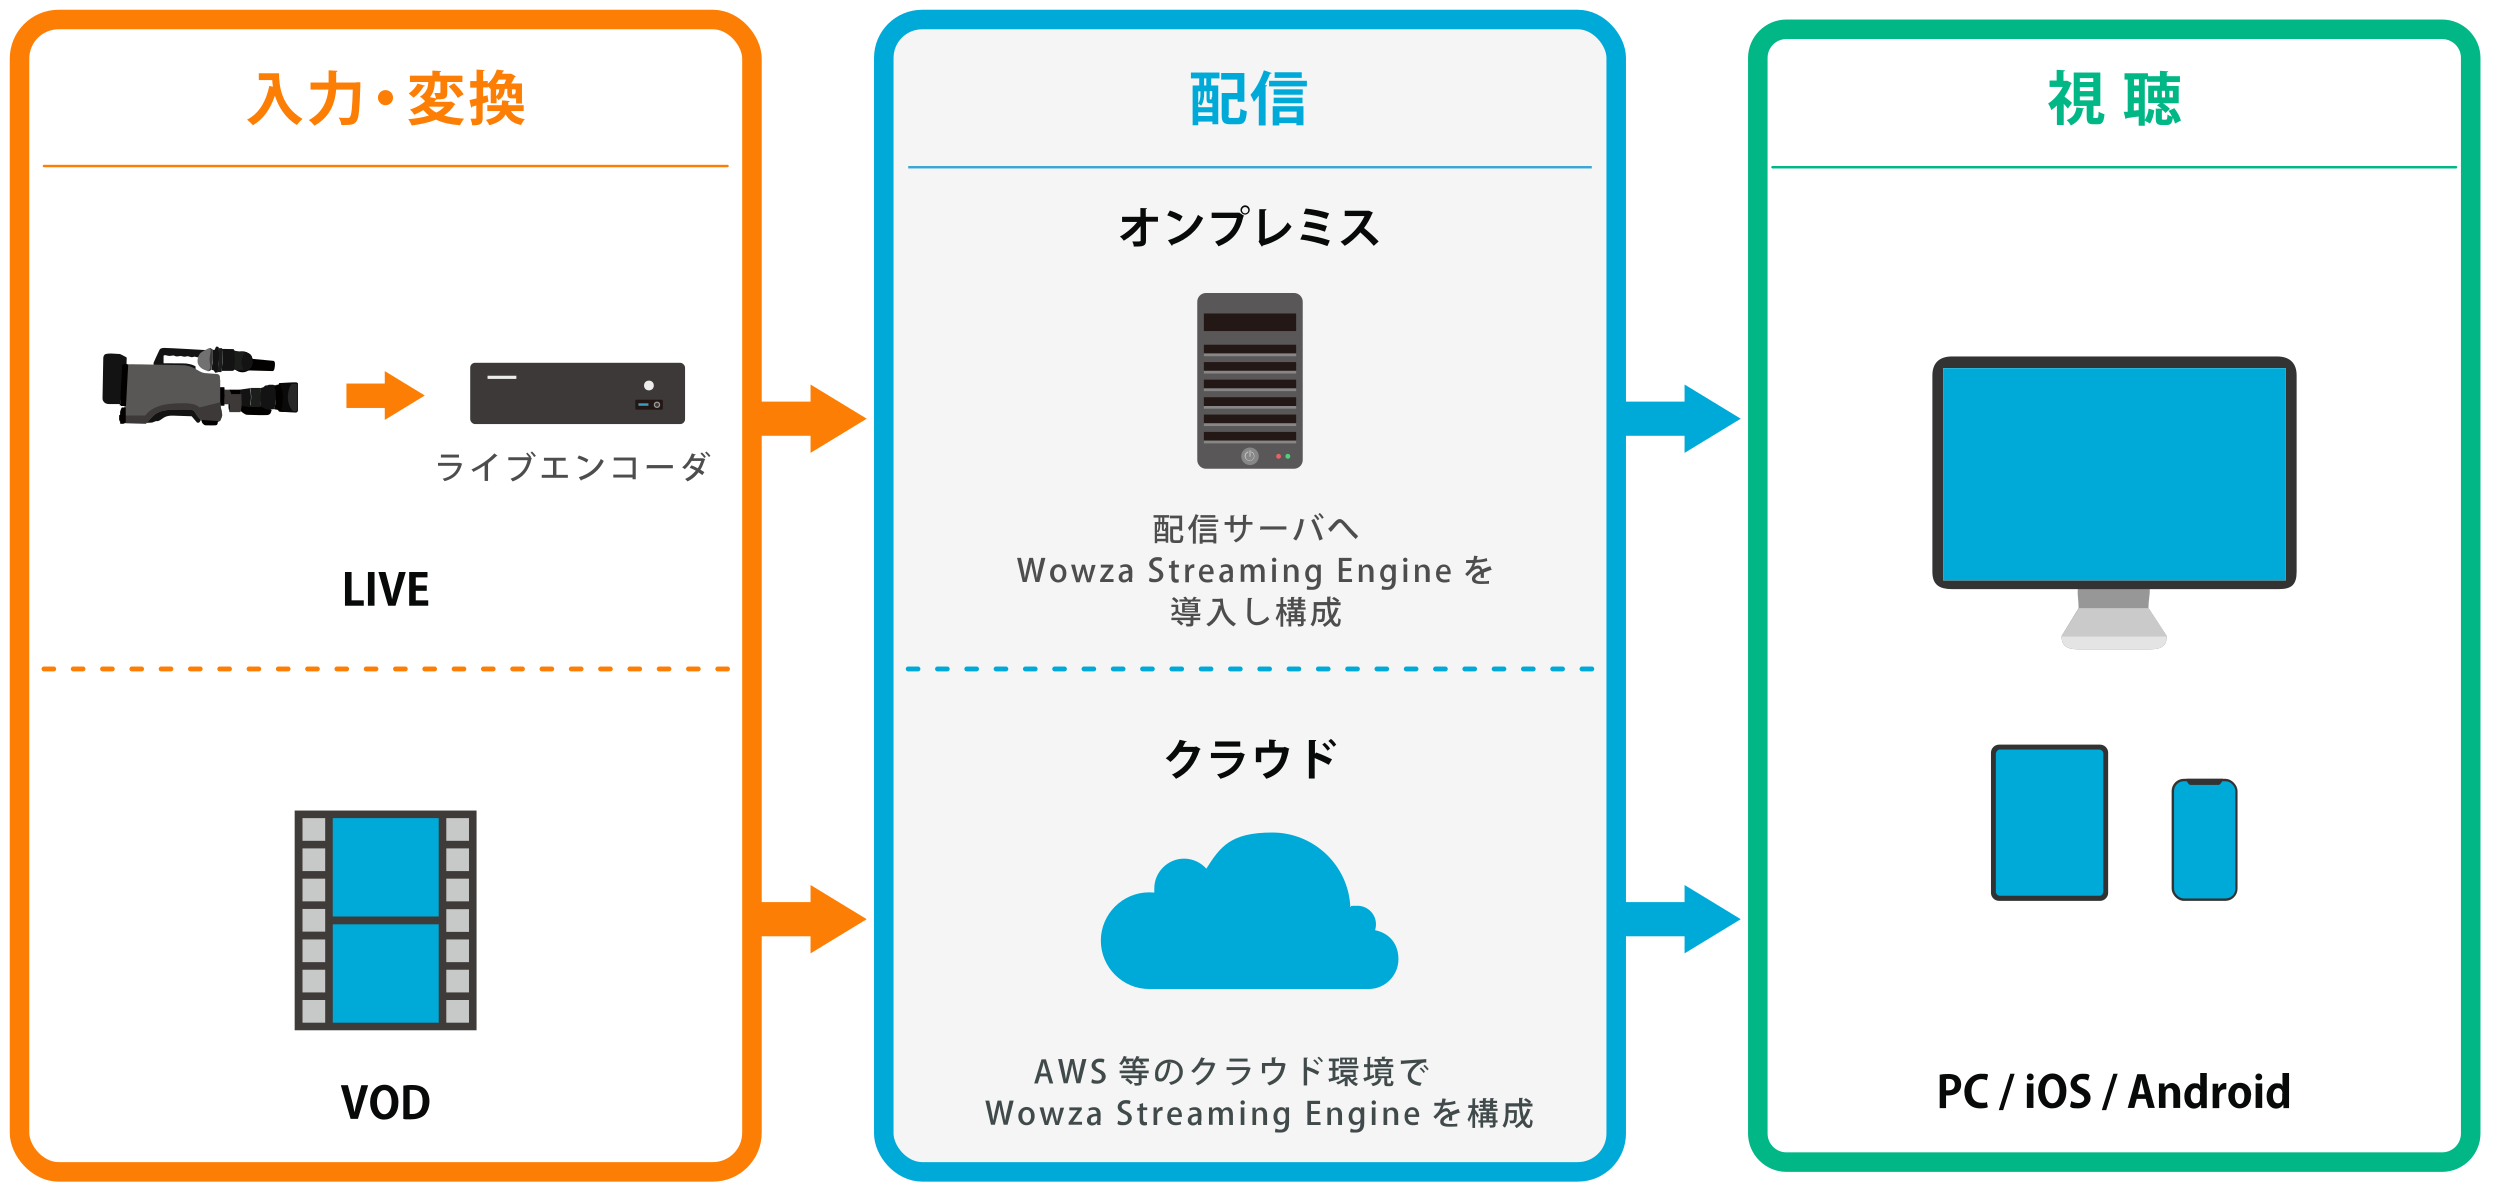 <?xml version="1.0" encoding="UTF-8"?>
<svg id="_レイヤー_1" data-name="レイヤー_1" xmlns="http://www.w3.org/2000/svg" version="1.1" viewBox="0 0 1024 490">
  <!-- Generator: Adobe Illustrator 29.3.1, SVG Export Plug-In . SVG Version: 2.1.0 Build 151)  -->
  <defs>
    <style>
      .st0 {
        fill: #3c3938;
      }

      .st1 {
        fill: #00b785;
      }

      .st2 {
        fill: #231714;
      }

      .st3 {
        fill: #cacaca;
      }

      .st4 {
        fill: #404a4a;
      }

      .st5 {
        fill: #231815;
      }

      .st6 {
        fill: #595757;
      }

      .st7 {
        fill: #3e3b39;
      }

      .st8 {
        fill: #595756;
      }

      .st9 {
        fill: #1c1e1c;
      }

      .st10 {
        fill: #4d4d4d;
      }

      .st11 {
        fill: #313333;
      }

      .st12, .st13, .st14, .st15, .st16 {
        fill: none;
      }

      .st12, .st13, .st14, .st16 {
        stroke-linecap: round;
      }

      .st12, .st17 {
        stroke: #00aad8;
      }

      .st12, .st14 {
        stroke-dasharray: 4 8;
        stroke-linejoin: round;
        stroke-width: 2px;
      }

      .st18, .st19 {
        fill: #fff;
      }

      .st20 {
        fill: #131313;
      }

      .st21 {
        fill: #50d27d;
      }

      .st22 {
        fill: #030000;
      }

      .st13, .st19, .st14 {
        stroke: #fc7e04;
      }

      .st19 {
        stroke-miterlimit: 10;
      }

      .st19, .st17 {
        stroke-width: 8px;
      }

      .st23 {
        fill: #3c9dc6;
      }

      .st24 {
        fill: #282828;
      }

      .st17 {
        fill: #f5f5f5;
      }

      .st25 {
        fill: #878787;
      }

      .st26 {
        fill: #080a0a;
      }

      .st27 {
        fill: #333;
      }

      .st28 {
        fill: #727171;
      }

      .st29 {
        fill: #c7c8c8;
      }

      .st15 {
        stroke: #3ba7d4;
      }

      .st30 {
        fill: #fc7e04;
      }

      .st31 {
        fill: #e76165;
      }

      .st32 {
        fill: #979797;
      }

      .st33 {
        fill: #00aad8;
      }

      .st34 {
        fill: #0a0a0a;
      }

      .st35 {
        fill: #e4e4e4;
      }

      .st36 {
        fill: #9d9d9d;
      }

      .st37 {
        fill: #eeeded;
      }

      .st16 {
        stroke: #00b785;
      }
    </style>
  </defs>
  <rect class="st18" width="1024" height="490"/>
  <g>
    <rect class="st30" x="306" y="355.5" width="14" height="42" transform="translate(689.5 63.5) rotate(90)"/>
    <polygon class="st30" points="355 376.5 332 362.5 332 390.5 355 376.5"/>
  </g>
  <g>
    <rect class="st30" x="306" y="150.5" width="14" height="42" transform="translate(484.5 -141.5) rotate(90)"/>
    <polygon class="st30" points="355 171.5 332 157.5 332 185.5 355 171.5"/>
  </g>
  <g>
    <rect class="st33" x="664" y="150.5" width="14" height="42" transform="translate(842.5 -499.5) rotate(90)"/>
    <polygon class="st33" points="713 171.5 690 157.5 690 185.5 713 171.5"/>
  </g>
  <g>
    <rect class="st33" x="664" y="355.5" width="14" height="42" transform="translate(1047.5 -294.5) rotate(90)"/>
    <polygon class="st33" points="713 376.5 690 362.5 690 390.5 713 376.5"/>
  </g>
  <rect class="st19" x="8" y="8" width="300" height="472" rx="16" ry="16"/>
  <g>
    <rect class="st18" x="720" y="12" width="292" height="464" rx="11.7" ry="11.7"/>
    <path class="st1" d="M1000.3,16c4.2,0,7.7,3.4,7.7,7.7v440.6c0,4.2-3.4,7.7-7.7,7.7h-268.6c-4.2,0-7.7-3.4-7.7-7.7V23.7c0-4.2,3.4-7.7,7.7-7.7h268.6M1000.3,8h-268.6c-8.6,0-15.7,7.1-15.7,15.7v440.6c0,8.6,7.1,15.7,15.7,15.7h268.6c8.6,0,15.7-7.1,15.7-15.7V23.7c0-8.6-7.1-15.7-15.7-15.7h0Z"/>
  </g>
  <rect class="st17" x="362" y="8" width="300" height="472" rx="15.7" ry="15.7"/>
  <g>
    <path class="st26" d="M474.4,90.8h-5v7.6c.1,2.6-1.5,2.6-5,2.6,0-.6-.3-1.5-.6-2.1.5,0,1,0,1.5,0,1.7,0,2,0,1.9-.5v-5.8c-1.8,2.3-4.3,4.5-6.9,6-.4-.6-1-1.3-1.6-1.7,2.6-1.4,5.3-3.7,7.1-6h-6.2v-2.1h7.5v-3.6s2.7.1,2.7.1c0,.2-.1.3-.5.4v3.1h5v2.1Z"/>
    <path class="st26" d="M479.1,86.2c1.8.6,4,1.5,5.3,2.4l-1.2,2.1c-1.3-.9-3.4-1.9-5.1-2.5l1.1-2ZM478.4,98.4c6.1-1.9,10.2-5.4,12.3-10.4.7.5,1.4,1,2.1,1.3-2.2,4.9-6.5,8.8-12.5,10.9,0,.2-.1.4-.3.5l-1.6-2.3Z"/>
    <path class="st26" d="M496.2,87.1h11.4c0,0,2,1.3,2,1.3,0,0-.2.2-.3.3-1.6,6.7-4.7,10-10.2,12.2-.3-.6-1-1.4-1.4-1.9,4.9-1.8,7.9-5,8.9-9.7h-10.3v-2.2ZM510,84.1c1.1,0,1.9.9,1.9,1.9s-.9,1.9-1.9,1.9-1.9-.9-1.9-1.9.9-1.9,1.9-1.9ZM511.3,86.1c0-.7-.6-1.3-1.3-1.3s-1.3.6-1.3,1.3.6,1.3,1.3,1.3,1.3-.6,1.3-1.3Z"/>
    <path class="st26" d="M518.2,97.8c3.9-1.1,7.3-3.4,9.2-6.7.4.5,1.2,1.3,1.6,1.7-2.3,3.8-6.6,6.4-11.8,7.8,0,.2-.2.4-.4.4l-1.3-2.1.3-.5v-12.7h2.9c0,.4-.2.5-.6.6v11.6Z"/>
    <path class="st26" d="M533.5,96c3.7.5,8.1,1.4,11.2,2.5l-1,2.3c-2.6-1-7.3-2.3-11.1-2.7l.9-2.1ZM534.8,85.4c3,.3,7.2,1.1,9.6,2l-1,2.3c-2.6-1-6.3-1.8-9.4-2.1l.8-2.1ZM534.9,90.7c2.7.3,6.4,1.1,8.6,1.9l-.8,2.3c-2-.8-5.7-1.7-8.6-2l.8-2.1Z"/>
    <path class="st26" d="M562.4,87.1c0,.1-.2.3-.3.3-1,2.3-1.9,4-3.4,6,1.8,1.4,4.4,3.8,6,5.5l-2,1.8c-1.4-1.7-4-4.2-5.5-5.5-1.7,1.9-4,4.1-6.4,5.5-.4-.5-1.2-1.3-1.7-1.7,4.5-2.4,8.1-6.8,9.8-10.5h-8.1v-2.2h9.8c0-.1,1.8.8,1.8.8Z"/>
  </g>
  <g>
    <path class="st26" d="M491.8,306.8c0,.1-.3.3-.4.3-2,5.9-4.8,9.4-9.7,11.9-.4-.5-1-1.3-1.7-1.7,4.5-2.1,7.1-5.3,8.5-9.3h-5.3c-.9,1.4-2.4,3-3.8,4.1-.4-.4-1.2-1.1-1.9-1.5,2.3-1.8,4.6-4.6,5.7-7.6l2.9.7c0,.2-.3.3-.6.3-.3.6-.6,1.3-1,1.9h5.1l.3-.2,1.9,1.1Z"/>
    <path class="st26" d="M510,309c0,.1-.2.2-.3.3-1.6,5.5-4.4,8.1-9.8,9.7-.3-.5-.9-1.3-1.4-1.8,4.5-1.1,7.5-3.5,8.4-6.7h-10.9v-2.1h11.9l.3-.2,1.9.9ZM508,305.8h-10.3v-2.1h10.3v2.1Z"/>
    <path class="st26" d="M519.8,302.9l2.9.2c0,.2-.2.4-.6.5v2.5h3.7l.4-.2,2,.8c0,0-.2.2-.3.3-1.1,6.5-3.5,10-9.2,12-.3-.5-1-1.4-1.5-1.9,5-1.7,7.3-4.6,7.9-8.8h-8.5v3.9h-2.2v-6h5.4v-3.2Z"/>
    <path class="st26" d="M544.1,313.2c-1.5-.9-3.9-2-5.6-2.7v8.4h-2.4v-15.8h3c0,.4-.2.5-.5.6v5.1l.5-.6c2,.7,4.7,1.9,6.5,2.8l-1.3,2.2ZM542.6,304.2c.7.6,1.7,1.6,2.2,2.4l-1,.9c-.5-.7-1.5-1.9-2.2-2.5l1-.8ZM545.1,302.6c.8.6,1.7,1.6,2.2,2.4l-1,.9c-.5-.7-1.5-1.8-2.2-2.4l1-.8Z"/>
  </g>
  <g>
    <path class="st33" d="M487.8,32.1v-2.4h11.7v2.4h-3.4v2.9h2.9v15.9h-2.4v-1.1h-5.8v1.5h-2.3v-16.3h2.7v-2.9h-3.4ZM496.6,42.3c0,0-.2,0-.3,0h-.7c-1.1,0-1.4-.4-1.4-1.9v-3h-1v1.2c0,1.4-.2,3.3-1.2,4.7-.2-.2-.8-.6-1.2-.8v1.4h5.8v-1.6ZM491.7,37.4h-.9v4.9c.8-1.2.9-2.6.9-3.7v-1.2ZM490.8,47.5h5.8v-1.5h-5.8v1.5ZM494.1,35v-2.9h-.9v2.9h.9ZM496,40.7c.2,0,.3,0,.3-1,0,0,.1,0,.2.1v-2.5h-1v3c0,.4,0,.4.2.4h.3ZM503.1,47.2c0,1,.2,1.1,1.1,1.1h2.7c.9,0,1-.6,1.2-3.8.6.5,1.8.9,2.6,1.1-.3,4.2-1.1,5.3-3.5,5.3h-3.3c-2.6,0-3.5-.8-3.5-3.7v-9.1h6.4v-5.5h-6.6v-2.7h9.5v11.8h-2.8v-1h-3.6v6.4Z"/>
    <path class="st33" d="M515.7,39c-.7,1-1.4,1.9-2.1,2.7-.3-.7-1-2.2-1.4-2.9,2.1-2.2,4.2-6.2,5.5-10l3.2,1.1c0,.2-.3.3-.7.3-.6,1.5-1.3,3.1-2.1,4.6l.9.2c0,.2-.2.4-.6.4v16h-2.8v-12.3ZM519.8,33.1h15.5v2.3h-15.5v-2.3ZM521.3,51.3v-7.8h12.6v7.8h-2.9v-.9h-7v1h-2.8ZM533.6,36.6v2.2h-11.9v-2.2h11.9ZM521.7,42.3v-2.3h11.8v2.3h-11.8ZM533.2,29.6v2.3h-11.1v-2.3h11.1ZM531.1,45.7h-7v2.4h7v-2.4Z"/>
  </g>
  <g>
    <path class="st1" d="M848.7,34c0,.1-.2.3-.4.3-.7,1.8-1.6,3.6-2.7,5.3,1,.7,2.7,2.1,3.1,2.5l-1.7,2.4c-.4-.6-1.1-1.3-1.7-2v8.7h-2.8v-8c-.7.7-1.5,1.4-2.3,1.9-.2-.8-.9-2.2-1.3-2.7,2.4-1.5,4.6-4.1,6-6.8h-5.4v-2.6h2.9v-4.4l3.4.2c0,.2-.2.4-.6.5v3.8h1.5c0-.1,1.8.9,1.8.9ZM853.8,44.3c0,.2-.3.3-.6.4-.5,2.5-1.4,5-5,6.7-.3-.7-1.1-1.7-1.7-2.2,3-1.1,3.7-3.1,4-5.2l3.2.4ZM857.4,47.6c0,.7,0,.7.5.7h1.1c.4,0,.5-.3.6-2.6.5.4,1.7.9,2.4,1.1-.3,3.3-1,4.1-2.7,4.1h-1.8c-2.3,0-2.8-.8-2.8-3.3v-4.2h-5.3v-13.7h10.9v13.7h-2.4c0,0-.2,0-.4,0v4.1ZM851.9,32v1.6h5.5v-1.6h-5.5ZM851.9,35.7v1.6h5.5v-1.6h-5.5ZM851.9,39.5v1.6h5.5v-1.6h-5.5Z"/>
    <path class="st1" d="M890.5,44.2c1.3,1.6,2.4,3.6,2.8,5.2l-2.4,1.2c-.2-.7-.5-1.5-.9-2.4-.3,2.4-1,3-2.5,3h-1.9c-2.2,0-2.6-.7-2.6-3v-3.7h2.5c-.6-.4-1.3-.9-2-1.3l1.2-1h-4.8v-7.1h4.8v-1.6h-5.3v-1h-.9v16.6c.8-1.2,1.4-2.9,1.6-4.6l2.3.7c-.3,1.9-.8,4-1.8,5.4l-2.1-1.2v2.1h-2.5v-3.8l-5,.7c0,.2-.2.3-.4.4l-.7-3h1.6v-13.2h-1.3v-2.6h9.6v1.2h4.9v-2.2l3.4.2c0,.2-.2.4-.6.5v1.5h5.4v2.4h-5.4v1.6h4.9v7.1h-6.4c1.1.7,2.2,1.6,2.8,2.3l-1.8,1.7c-.3-.4-.6-.7-1.1-1.1,0,0-.2,0-.4,0v3.1c0,.6,0,.7.5.7h1.2c.4,0,.5-.2.6-2.1.4.3,1.2.7,1.9.9-.4-.8-.9-1.7-1.5-2.4l2.2-1ZM876.1,35v-2.5h-2v2.5h2ZM876.1,39.9v-2.6h-2v2.6h2ZM874,45.3l2-.2v-2.8h-2v3ZM883.6,39.9v-2.7h-1.3v2.7h1.3ZM886.8,39.9v-2.7h-1.3v2.7h1.3ZM888.6,37.2v2.7h1.4v-2.7h-1.4Z"/>
  </g>
  <g>
    <path class="st26" d="M794.5,440.2c.9-.2,2.1-.3,3.6-.3s3.1.3,3.9,1.1c.8.7,1.3,1.8,1.3,3.1,0,3.8-3.2,4.6-5.2,4.6s-.7,0-1,0v5.2h-2.6v-13.7ZM797.2,446.6c.3,0,.5,0,.9,0,1.7,0,2.6-.9,2.6-2.4s-.9-2.3-2.4-2.3-.9,0-1.2.1v4.5Z"/>
    <path class="st26" d="M814.2,453.5c-.5.3-1.6.5-3.1.5-4.2,0-6.5-2.8-6.5-6.9s3.1-7.3,6.8-7.3,2.5.3,2.9.5l-.5,2.2c-.5-.2-1.3-.5-2.2-.5-2.3,0-4.1,1.6-4.1,4.9s1.6,4.8,4.1,4.8,1.7-.2,2.2-.4l.4,2.1Z"/>
    <path class="st26" d="M820.5,454.7h-1.8l4.7-14.9h1.8l-4.7,14.9Z"/>
    <path class="st26" d="M831.6,442.5c-.8,0-1.4-.6-1.4-1.4s.6-1.4,1.4-1.4,1.4.6,1.4,1.4-.6,1.4-1.4,1.4ZM832.9,453.8h-2.7v-10h2.7v10Z"/>
    <path class="st26" d="M846.4,446.7c0,4.8-2.4,7.3-5.9,7.3s-5.7-3.1-5.7-7.1,2.3-7.2,5.9-7.2,5.7,3.3,5.7,7ZM837.6,446.9c0,2.7,1.1,5,3,5s3-2.2,3-5-1-4.9-3-4.9-3,2.4-3,5Z"/>
    <path class="st26" d="M855.2,442.6c-.5-.3-1.3-.6-2.5-.6s-2,.8-2,1.5.7,1.4,2.4,2.2c2.2,1,3.2,2.3,3.2,4.1s-1.8,4.2-5,4.2-2.8-.4-3.4-.8l.5-2.2c.7.4,1.9.8,3,.8s2.3-.7,2.3-1.7-.7-1.6-2.2-2.3c-2.1-.9-3.4-2.2-3.4-4s1.8-4,4.8-4,2.3.3,3,.6l-.6,2.2Z"/>
    <path class="st26" d="M862.7,454.7h-1.8l4.7-14.9h1.8l-4.7,14.9Z"/>
    <path class="st26" d="M882.7,453.8h-2.8l-1-3.7h-3.7l-1,3.7h-2.7l3.9-13.8h3.3l3.9,13.8ZM878.5,448.2l-.8-3.2c-.2-.9-.5-2-.6-2.8h0c-.2.9-.4,2-.6,2.8l-.8,3.2h3Z"/>
    <path class="st26" d="M892.9,453.8h-2.7v-5.9c0-1.2-.4-2.2-1.5-2.2s-1.7.6-1.7,2.1v6h-2.7v-7c0-1.2,0-2.1,0-3h2.3v1.4h.2c.5-.7,1.4-1.6,2.9-1.6s3.3,1.3,3.3,4.1v6.1Z"/>
    <path class="st26" d="M903.9,451c0,1,0,2.1,0,2.9h-2.3v-1.4h-.2c-.5,1-1.6,1.6-2.8,1.6-2.3,0-3.9-2.1-3.9-5.1s1.9-5.3,4.1-5.3,2,.5,2.4,1.2h0v-5.4h2.7v11.6ZM901.2,447.9c0-1.5-.9-2.2-1.8-2.2-1.4,0-2.1,1.4-2.1,3.2s.8,3,2,3,1.8-.6,1.8-2.2v-1.8Z"/>
    <path class="st26" d="M911.8,446.2c-.2,0-.4,0-.7,0-1.2,0-2.1.8-2.1,2.5v5.2h-2.7v-6.9c0-1.2,0-2.2,0-3.1h2.3v1.7h.2c.5-1.3,1.5-2,2.5-2s.4,0,.6,0v2.5Z"/>
    <path class="st26" d="M922,448.7c0,3.8-2.4,5.3-4.7,5.3s-4.6-1.9-4.6-5.2,2-5.3,4.8-5.3,4.6,2.1,4.6,5.1ZM917.4,445.6c-1.5,0-2,1.7-2,3.3s.7,3.3,2,3.3,1.9-1.5,1.9-3.3-.6-3.2-1.9-3.2Z"/>
    <path class="st26" d="M925.2,442.5c-.8,0-1.4-.6-1.4-1.4s.6-1.4,1.4-1.4,1.4.6,1.4,1.4-.6,1.4-1.4,1.4ZM926.6,453.8h-2.7v-10h2.7v10Z"/>
    <path class="st26" d="M937.6,451c0,1,0,2.1,0,2.9h-2.3v-1.4h-.2c-.5,1-1.6,1.6-2.8,1.6-2.3,0-3.9-2.1-3.9-5.1s1.9-5.3,4.1-5.3,2,.5,2.4,1.2h0v-5.4h2.7v11.6ZM934.9,447.9c0-1.5-.9-2.2-1.8-2.2-1.4,0-2.1,1.4-2.1,3.2s.8,3,2,3,1.8-.6,1.8-2.2v-1.8Z"/>
  </g>
  <g>
    <path class="st30" d="M105.9,30h8.4c0,4.6.6,13.4,9.6,18.7-.6.5-1.8,1.8-2.3,2.5-5-3-7.6-7.7-9-12-1.8,5.4-4.7,9.6-9,12.1-.5-.6-1.7-1.7-2.4-2.3,4.9-2.5,7.8-7.4,9.1-13.8l1.5.3c-.1-.9-.3-1.8-.3-2.7h-5.5v-2.9Z"/>
    <path class="st30" d="M145.9,33.7h1.7c0,.4,0,.8,0,1.1-.3,10-.6,13.7-1.6,14.9-.9,1.2-1.9,1.5-4.4,1.5s-1.2,0-1.8,0c0-.9-.5-2.2-1.1-3,1.5.1,2.9.1,3.6.1s.7,0,1-.4c.7-.7,1-3.9,1.2-11.2h-6.8c-.4,5-2.1,11-8.9,14.8-.5-.7-1.6-1.8-2.3-2.3,6-3.3,7.6-8.3,8-12.5h-7.3v-2.9h7.4v-5l3.7.2c0,.2-.2.4-.6.5v4.3h8.2Z"/>
    <path class="st30" d="M161,40c0,1.7-1.4,3.1-3.1,3.1s-3.1-1.4-3.1-3.1,1.4-3.1,3.1-3.1,3.1,1.4,3.1,3.1Z"/>
    <path class="st30" d="M184.5,41.4l2,1.2c0,.2-.2.3-.4.4-1.1,1.8-2.5,3.2-4.3,4.3,2.3.7,5.1,1.1,8.3,1.3-.6.7-1.3,1.9-1.7,2.7-3.9-.3-7.2-1-9.8-2.3-2.9,1.2-6.3,1.9-10,2.4-.2-.7-.9-2-1.4-2.6,3.1-.2,6-.7,8.5-1.5-.8-.6-1.6-1.4-2.3-2.2-1.1.7-2.3,1.3-3.7,1.9-.4-.7-1.2-1.7-1.8-2.1,2.7-.9,4.8-2.1,6.2-3.4-.4-.6-1.4-1.5-2.1-1.9,3-1.8,3.4-4.2,3.4-6h-7.5v-2.6h9.2v-2.1l3.6.2c0,.2-.2.4-.6.5v1.4h9.3v2.6h-6.2v4.4c0,2.2-.7,2.7-4.2,2.7-.1,0-.3.2-.5.2-.2.3-.4.5-.6.8h6.7ZM174.1,35.1c0,.2-.3.3-.6.3-.8,1.5-2.4,3.4-4.1,4.6-.5-.5-1.5-1.3-2-1.7,1.5-1,3-2.6,3.6-4.1l3.1.9ZM175.6,43.7c.8.9,1.8,1.7,3.1,2.4,1.3-.6,2.4-1.4,3.3-2.4h-6.4ZM180.3,33.4h-2.2c0,2-.3,4.3-2,6.4l2.5.5c-.1-.7-.5-1.6-.7-2.2.8,0,1.8,0,2.1,0s.4,0,.4-.3v-4.3ZM187.5,40.1c-.7-1.3-2.3-3.3-3.7-4.7l2.2-1.3c1.4,1.3,3.1,3.2,3.9,4.5l-2.4,1.5Z"/>
    <path class="st30" d="M199.7,39.2l.4,2.4-2.4.8v5.9c0,2.4-.8,3.1-4.3,3,0-.7-.4-1.9-.7-2.7.5,0,1,0,1.4,0,.9,0,1,0,1-.4v-5l-1.7.5c0,.2-.2.4-.4.4l-.7-3.1c.8-.2,1.8-.4,2.9-.7v-4.4h-2.6v-2.7h2.6v-4.7l3.3.2c0,.2-.2.4-.6.4v4.1h1.9v1.1c1.9-1.7,3.1-3.9,3.7-5.8l3,.4c0,.2-.2.4-.5.4-.1.3-.2.6-.4.9h3.7c0-.1,2,1.1,2,1.1,0,.1-.3.2-.5.3-.3.7-.8,1.7-1.4,2.6h4.4v8.2h-2.4v-2.1c-.1,0-.2,0-.4,0h-1.2c-1.7,0-2-.5-2-2.3v-1.6h-1c-.2,1.8-.6,3.6-2.7,4.6-.1-.3-.4-.6-.7-1v2.3h-2.4v-5.8h0c-.3-.3-.7-.7-1.2-1.1v.4h-1.9v3.7l2-.5ZM214.6,45.5h-5.3c1.1,1.8,2.9,2.9,5.7,3.3-.6.6-1.3,1.7-1.6,2.4-3.2-.7-5.1-2.1-6.3-4.4-1,2-2.9,3.5-6.7,4.5-.2-.6-.9-1.7-1.4-2.2,3.4-.7,5-1.9,5.9-3.6h-5.3v-2.4h5.9c0-.6.1-1.3.2-2l3.1.3c0,.2-.2.4-.6.4v1.3c-.1,0,6.3,0,6.3,0v2.4ZM206.5,34.4c.3-.5.6-1.2.8-1.8h-3c-.4.6-.7,1.2-1.2,1.8h3.4ZM203.2,36.6v2.7c.9-.6,1.2-1.6,1.3-2.7h-1.3ZM210.5,38.7c.3,0,.4,0,.4-.6,0,0,.2.1.3.2v-1.7h-1.5v1.6c0,.4,0,.5.3.5h.6Z"/>
  </g>
  <g>
    <path class="st4" d="M431.5,443.8h-1.6l-.9-2.9h-3l-.9,2.9h-1.5l3-9.9h1.8l3,9.9ZM428.8,439.7l-.8-2.6c-.2-.7-.4-1.4-.5-2h0c-.1.6-.3,1.3-.5,2l-.8,2.6h2.6Z"/>
    <path class="st4" d="M445,433.8l-2.5,9.9h-1.6l-1.1-4.8c-.3-1.2-.5-2.2-.6-3.2h0c-.2,1.1-.4,2-.7,3.2l-1.2,4.8h-1.6l-2.3-9.9h1.6l1,4.7c.2,1.2.5,2.4.6,3.5h0c.2-1.1.4-2.2.7-3.5l1.1-4.7h1.5l1,4.7c.2,1.2.5,2.3.6,3.5h0c.2-1.2.4-2.3.7-3.5l1.1-4.7h1.5Z"/>
    <path class="st4" d="M452.2,435.4c-.3-.2-.9-.4-1.8-.4-1.2,0-1.7.7-1.7,1.3s.6,1.3,1.8,1.8c1.6.7,2.4,1.6,2.4,2.9s-1.2,2.9-3.5,2.9-1.9-.3-2.4-.6l.3-1.3c.5.3,1.3.6,2.2.6,1.2,0,1.8-.6,1.8-1.5s-.5-1.4-1.7-1.9c-1.5-.6-2.5-1.5-2.5-2.8s1.3-2.8,3.2-2.8,1.7.2,2.1.5l-.4,1.2Z"/>
    <path class="st4" d="M470.6,433.8v1h-2.7c.3.4.5.7.6,1l-1.1.4c-.2-.4-.5-1-.9-1.5h-.8c-.2.4-.5.7-.8,1h.5c0,.1-.1.2-.3.2v.6h4.1v1h-4.1v1h5.4v1.1h-2.6c0,0-.1.1-.3.1v.8h2.2v1.1h-2.2v1.8c0,1.2-.6,1.3-2.8,1.3,0-.4-.3-.8-.4-1.1.8,0,1.5,0,1.7,0,.2,0,.3,0,.3-.2v-1.8h-4.6c.8.5,1.7,1.2,2.2,1.8l-.9.8c-.4-.6-1.4-1.4-2.2-1.9l.8-.7h-2.4v-1.1h7.1v-.9h-7.8v-1.1h5.3v-1h-4v-1h4v-.9c-.1,0-.2-.2-.3-.2.3-.2.5-.5.8-.7h-2.2c.2.4.4.7.4,1l-1.1.4c-.1-.4-.3-.9-.6-1.4h-.3c-.4.6-.8,1.2-1.2,1.6-.2-.2-.7-.5-1-.6.8-.7,1.5-2,1.9-3.2l1.4.4c0,.1-.2.2-.3.1,0,.2-.2.4-.3.6h3.2v1c.5-.6,1-1.4,1.2-2.1.6.2,1,.3,1.4.4,0,0-.1.1-.3.1,0,.2-.2.4-.3.6h4.2Z"/>
    <path class="st4" d="M479.8,435.5c0,.1-.2.2-.4.2-.5,4.3-1.8,7.3-4,7.3s-2.3-1.2-2.3-3.3c0-3.2,2.5-5.7,5.9-5.7s5.5,2.3,5.5,5-1.7,4.6-4.9,5.4c-.2-.3-.5-.8-.8-1.1,3-.6,4.3-2,4.3-4.3s-1.4-3.8-4.1-3.8-.4,0-.5,0l1.3.3ZM478.1,435.3c-2.3.4-3.7,2.3-3.7,4.4s.5,2,1.1,2c1.4,0,2.4-3.1,2.7-6.4Z"/>
    <path class="st4" d="M497.9,435.7c0,0-.2.2-.2.2-1.4,4.2-3.5,6.9-7.1,8.7-.2-.3-.6-.7-.9-1,3.3-1.6,5.3-4,6.3-7.2h-4.2c-.7,1.1-1.7,2.2-2.8,3.1-.2-.2-.7-.6-1.1-.8,1.7-1.3,3.3-3.4,4.1-5.6l1.7.4c0,.1-.2.2-.4.2-.2.5-.5,1-.8,1.5h4.3c0,0,1.1.5,1.1.5Z"/>
    <path class="st4" d="M512.4,437.4c0,0-.1.1-.2.2-1.1,4-3.2,5.9-7.1,7-.2-.3-.5-.8-.8-1,3.4-.8,5.6-2.6,6.3-5.3h-8.2v-1.2h8.9c0-.1,1.1.4,1.1.4ZM511,434.8h-7.4v-1.2h7.4v1.2Z"/>
    <path class="st4" d="M521,433.1h1.7c0,.2-.2.4-.4.4v1.9h3.3c0-.1,1.1.4,1.1.4,0,0,0,.1-.2.2-.7,4.6-2.5,7.2-6.6,8.6-.2-.3-.6-.8-.9-1.1,3.7-1.3,5.4-3.5,5.9-6.9h-6.7v3h-1.3v-4.2h4v-2.3Z"/>
    <path class="st4" d="M539.7,440.3c-1.2-.7-3-1.5-4.3-2v6.3h-1.4v-11.4h1.7c0,.2-.1.4-.4.4v3.7l.3-.4c1.5.5,3.5,1.4,4.8,2.1l-.7,1.2ZM538.5,433.9c.5.4,1.3,1.2,1.7,1.8l-.6.5c-.3-.5-1.1-1.4-1.7-1.8l.6-.5ZM540.2,432.8c.6.5,1.3,1.2,1.7,1.8l-.6.5c-.4-.5-1.1-1.4-1.7-1.8l.6-.5Z"/>
    <path class="st4" d="M548.5,440.9v1.1c-1.3.4-2.8.8-3.8,1,0,.1-.1.2-.2.2l-.4-1.3c.5,0,1.1-.2,1.7-.4v-3h-1.4v-1.1h1.4v-2.7h-1.5v-1.1h4.2v1.1h-1.5v2.7h1.3v1.1h-1.3v2.7l1.5-.4ZM552.9,441.1c.2.4.5.8.8,1.2.5-.3,1.1-.8,1.5-1.1l1,.8c0,0-.2,0-.3,0-.4.2-1.1.6-1.6.8.6.5,1.3.9,2,1.1-.3.2-.6.7-.8,1-1.5-.6-2.7-1.8-3.5-3.2h0v3.2h-1.2v-2.2c-.9.6-1.9,1.2-2.8,1.5-.2-.3-.5-.7-.7-.9,1.4-.4,3-1.3,4-2.2h-2.2v-2.9h6.2v2.9h-2.5ZM548.3,436.6h8.1v1h-8.1v-1ZM555.8,433.2v2.8h-6.9v-2.8h6.9ZM550.9,435.1v-1.1h-1v1.1h1ZM550.3,439.2v1h4v-1h-4ZM552.8,435.1v-1.1h-1.1v1.1h1.1ZM554.8,435.1v-1.1h-1.1v1.1h1.1Z"/>
    <path class="st4" d="M561.3,440.7l1.4-.5c0,.3.1.6.2,1.1-1.3.5-2.8,1.1-3.7,1.5,0,.1,0,.2-.2.2l-.6-1.4c.5-.1,1-.3,1.7-.5v-4h-1.4v-1.2h1.4v-3h1.4c0,.2,0,.3-.3.3v2.8h1.3v1.2h-1.3v3.6ZM566.1,441.8c0,.1-.1.2-.3.2-.4,1.3-1,2.3-3.5,2.9-.1-.3-.4-.8-.7-1.1,2.2-.4,2.8-1.1,3-2.2l1.4.2ZM570.7,436.1v1h-8.1v-1h2c0-.4-.3-.8-.5-1.2h.7c0-.1-1.8-.1-1.8-.1v-1h3v-1h1.5c0,.2,0,.3-.3.3v.7h3.2v1h-1.7l.6.2c0,0-.1.1-.3.1-.1.3-.3.7-.5,1h2.2ZM568.3,443.4c0,.3,0,.4.3.4h.8c.3,0,.3-.1.4-1.2.2.2.7.4,1,.4-.1,1.5-.4,1.9-1.3,1.9h-1.2c-1.1,0-1.3-.3-1.3-1.4v-1.9h-3.7v-3.9h6.5v3.9h-1.4c0,0-.1,0-.2,0v1.8ZM564.6,438.5v.8h4.2v-.8h-4.2ZM564.6,440v.8h4.2v-.8h-4.2ZM567.5,436c.2-.4.4-.9.5-1.3h-2.7c.2.4.4.9.5,1.2h-.3c0,0,2.2,0,2.2,0h-.2Z"/>
    <path class="st4" d="M573.5,434.4c.4,0,.9,0,1.3,0,1.3-.1,7.4-.5,9.4-.6v1.4c-1.1,0-1.7,0-2.7.7-1.7,1.1-3.5,3-3.5,4.6s1.3,2.6,4.3,3l-.6,1.3c-3.7-.5-5.1-2-5.1-4.2s1.6-3.8,3.8-5.3c-1.5.1-4.9.4-6.3.5,0,0-.2.2-.3.2v-1.5ZM582,437.2c.6.5,1.3,1.2,1.7,1.8l-.6.5c-.3-.5-1.1-1.4-1.6-1.8l.6-.5ZM583.5,436.1c.6.5,1.3,1.2,1.7,1.8l-.6.5c-.3-.5-1.1-1.3-1.6-1.8l.6-.5Z"/>
    <path class="st4" d="M415.2,450.8l-2.5,9.9h-1.6l-1.1-4.8c-.3-1.2-.5-2.2-.6-3.2h0c-.2,1.1-.4,2-.7,3.2l-1.2,4.8h-1.6l-2.3-9.9h1.6l1,4.7c.2,1.2.5,2.4.6,3.5h0c.2-1.1.4-2.2.7-3.5l1.1-4.7h1.5l1,4.7c.2,1.2.5,2.3.6,3.5h0c.2-1.2.4-2.3.7-3.5l1.1-4.7h1.5Z"/>
    <path class="st4" d="M423.8,457.1c0,2.7-1.7,3.8-3.4,3.8s-3.3-1.4-3.3-3.7,1.5-3.8,3.4-3.8,3.3,1.5,3.3,3.7ZM420.5,454.6c-1.3,0-1.8,1.4-1.8,2.6s.7,2.6,1.8,2.6,1.8-1.2,1.8-2.6-.5-2.6-1.8-2.6Z"/>
    <path class="st4" d="M435.9,453.6l-2.2,7.2h-1.4l-.9-3.2c-.2-.8-.4-1.4-.5-2.3h0c-.1.9-.3,1.6-.6,2.3l-1,3.2h-1.4l-2.1-7.2h1.6l.8,3.4c.2.8.3,1.5.5,2.3h0c.1-.7.4-1.5.6-2.3l1-3.4h1.2l.9,3.4c.2.8.4,1.6.6,2.4h0c.1-.7.3-1.5.5-2.3l.8-3.4h1.5Z"/>
    <path class="st4" d="M443.1,453.6v.9l-2.7,3.8c-.3.4-.6.8-.9,1.2h0s3.7,0,3.7,0v1.2h-5.5v-.9l2.8-3.9c.3-.4.6-.8.9-1.1h0s-3.4,0-3.4,0v-1.2h5.2Z"/>
    <path class="st4" d="M450.7,459.1c0,.6,0,1.2.1,1.7h-1.4v-.8h-.1c-.4.6-1.1,1-2,1-1.3,0-2.1-1-2.1-2.1,0-1.8,1.5-2.7,4-2.7,0-.5,0-1.6-1.4-1.6s-1.3.2-1.7.5l-.3-1c.5-.3,1.4-.6,2.3-.6,2.1,0,2.7,1.4,2.7,2.9v2.7ZM449.3,457.2c-1.2,0-2.5.2-2.5,1.5s.5,1.1,1.1,1.1c.8,0,1.5-.6,1.5-1.5v-1.2Z"/>
    <path class="st4" d="M462.9,452.4c-.3-.2-.9-.4-1.8-.4-1.2,0-1.7.7-1.7,1.3s.6,1.3,1.8,1.8c1.6.7,2.4,1.6,2.4,2.9s-1.2,2.9-3.5,2.9-1.9-.3-2.4-.6l.3-1.3c.5.3,1.3.6,2.2.6,1.2,0,1.8-.6,1.8-1.5s-.5-1.4-1.7-1.9c-1.5-.6-2.5-1.5-2.5-2.8s1.3-2.8,3.2-2.8,1.7.2,2.1.5l-.4,1.2Z"/>
    <path class="st4" d="M466.7,452.3l1.5-.5v1.8h1.7v1.1h-1.7v3.6c0,.9.3,1.3.9,1.3s.5,0,.7,0v1.2c-.2.1-.6.2-1.1.2s-1.1-.2-1.4-.5c-.4-.4-.5-1-.5-1.9v-3.7h-1v-1.1h1v-1.3Z"/>
    <path class="st4" d="M476.1,454.9c-.1,0-.3,0-.4,0-1,0-1.7.8-1.7,2.1v3.8h-1.5v-5c0-.8,0-1.5,0-2.2h1.3v1.3h.1c.3-.9,1.1-1.5,1.9-1.5s.2,0,.4,0v1.4Z"/>
    <path class="st4" d="M483.8,460.5c-.5.2-1.3.4-2.3.4-2.2,0-3.4-1.4-3.4-3.6s1.2-3.8,3.2-3.8,2.8,1.7,2.8,3.4,0,.5,0,.6h-4.5c0,1.6,1,2.2,2.2,2.2s1.3-.1,1.8-.3l.2,1.1ZM482.8,456.5c0-.9-.3-1.9-1.5-1.9s-1.6,1.1-1.7,1.9h3.1Z"/>
    <path class="st4" d="M492,459.1c0,.6,0,1.2.1,1.7h-1.4v-.8h-.1c-.4.6-1.1,1-2,1-1.3,0-2.1-1-2.1-2.1,0-1.8,1.5-2.7,4-2.7,0-.5,0-1.6-1.4-1.6s-1.3.2-1.7.5l-.3-1c.5-.3,1.4-.6,2.3-.6,2.1,0,2.7,1.4,2.7,2.9v2.7ZM490.5,457.2c-1.2,0-2.5.2-2.5,1.5s.5,1.1,1.1,1.1c.8,0,1.5-.6,1.5-1.5v-1.2Z"/>
    <path class="st4" d="M505,460.8h-1.5v-4.1c0-1.2-.4-2-1.3-2s-1.4.6-1.4,1.7v4.4h-1.5v-4.3c0-1-.4-1.8-1.2-1.8s-1.4.6-1.4,1.7v4.3h-1.5v-5.1c0-.8,0-1.4,0-2h1.3v1.1h.1c.4-.6,1-1.2,2.1-1.2s1.6.5,1.9,1.3h0c.5-.8,1.2-1.3,2.2-1.3s2.2.7,2.2,3v4.3Z"/>
    <path class="st4" d="M509,452.5c-.5,0-.9-.4-.9-.9s.4-.9.9-.9.9.4.9.9-.3.9-.9.9ZM509.7,460.8h-1.5v-7.2h1.5v7.2Z"/>
    <path class="st4" d="M518.9,460.8h-1.5v-4.2c0-1-.3-1.9-1.4-1.9s-1.5.6-1.5,1.8v4.3h-1.5v-5.1c0-.8,0-1.4,0-2h1.3v1.1h.1c.3-.6,1.1-1.2,2.2-1.2s2.4.7,2.4,2.9v4.4Z"/>
    <path class="st4" d="M528,453.6c0,.5,0,1.1,0,2.1v4.1c0,1.4-.1,4.1-3.5,4.1s-1.7-.2-2.3-.5l.3-1.2c.4.3,1.1.5,1.9.5,1.2,0,2-.6,2-2.3v-.7h0c-.4.6-1.1,1.1-2,1.1-1.7,0-2.8-1.5-2.8-3.5s1.5-3.8,3-3.8,1.7.5,2,1.1h0v-1h1.4ZM526.5,456.4c0-.9-.6-1.7-1.5-1.7s-1.8,1-1.8,2.5.6,2.4,1.8,2.4,1.6-.6,1.6-1.8v-1.4Z"/>
    <path class="st4" d="M540.9,460.8h-5.4v-9.9h5.2v1.3h-3.7v2.9h3.5v1.2h-3.5v3.3h3.9v1.3Z"/>
    <path class="st4" d="M549.6,460.8h-1.5v-4.2c0-1-.3-1.9-1.4-1.9s-1.5.6-1.5,1.8v4.3h-1.5v-5.1c0-.8,0-1.4,0-2h1.3v1.1h.1c.3-.6,1.1-1.2,2.2-1.2s2.4.7,2.4,2.9v4.4Z"/>
    <path class="st4" d="M558.8,453.6c0,.5,0,1.1,0,2.1v4.1c0,1.4-.1,4.1-3.5,4.1s-1.7-.2-2.3-.5l.3-1.2c.4.3,1.1.5,1.9.5,1.2,0,2-.6,2-2.3v-.7h0c-.4.6-1.1,1.1-2,1.1-1.7,0-2.8-1.5-2.8-3.5s1.5-3.8,3-3.8,1.7.5,2,1.1h0v-1h1.4ZM557.2,456.4c0-.9-.6-1.7-1.5-1.7s-1.8,1-1.8,2.5.6,2.4,1.8,2.4,1.6-.6,1.6-1.8v-1.4Z"/>
    <path class="st4" d="M562.7,452.5c-.5,0-.9-.4-.9-.9s.4-.9.9-.9.9.4.9.9-.3.9-.9.9ZM563.4,460.8h-1.5v-7.2h1.5v7.2Z"/>
    <path class="st4" d="M572.6,460.8h-1.5v-4.2c0-1-.3-1.9-1.4-1.9s-1.5.6-1.5,1.8v4.3h-1.5v-5.1c0-.8,0-1.4,0-2h1.3v1.1h.1c.3-.6,1.1-1.2,2.2-1.2s2.4.7,2.4,2.9v4.4Z"/>
    <path class="st4" d="M581,460.5c-.5.2-1.3.4-2.3.4-2.2,0-3.4-1.4-3.4-3.6s1.2-3.8,3.2-3.8,2.8,1.7,2.8,3.4,0,.5,0,.6h-4.6c0,1.6,1,2.2,2.2,2.2s1.3-.1,1.8-.3l.2,1.1ZM579.9,456.5c0-.9-.3-1.9-1.5-1.9s-1.6,1.1-1.7,1.9h3.1Z"/>
    <path class="st4" d="M598.4,455.6s0,0,0,0c0,0-.2,0-.2,0-1,.3-2.3.8-3.4,1.2,0,.3,0,.6,0,1s0,.7,0,1.2h-1.3c0-.5,0-1.2,0-1.6-1.2.6-2.2,1.4-2.2,2s.8,1,2.4,1,2.4,0,3.2-.2v1.2c-.7,0-1.8.1-3.3.1-2.5,0-3.7-.6-3.7-2.1s1.4-2.2,3.3-3.2c0-.6-.3-1-.8-1-.9,0-1.9.5-3,1.7-.3.4-.8.9-1.4,1.4l-.9-.9c.6-.5,1.3-1.2,1.7-1.7.6-.7,1.2-1.9,1.4-2.8h-.6c-.5,0-1.4,0-2.1,0v-1.2c.8,0,1.7,0,2.2,0h.8c.1-.6.2-1.1.3-1.8l1.6.2c0,.1-.1.2-.3.2,0,.5-.2.9-.3,1.3,1,0,2.7-.2,4.2-.7l.2,1.2c-1.4.4-3.3.6-4.8.7-.3.8-.5,1.5-.8,1.8h0c.5-.4,1.3-.7,1.9-.7s1.4.6,1.6,1.6c1.1-.5,2.3-.9,3.3-1.3l.5,1.3Z"/>
    <path class="st4" d="M604.2,454.5c.4.5,1.4,2,1.6,2.4l-.7.9c-.2-.4-.6-1.2-.9-1.8v6h-1.1v-5.6c-.4,1.3-.9,2.4-1.4,3.2-.1-.3-.4-.8-.6-1.1.8-1.1,1.5-3,1.9-4.7h-1.6v-1.1h1.7v-2.8h1.4c0,.2,0,.2-.3.3v2.5h1.4v1.1h-1.4v.8ZM613.4,458.9v.9h-.8v.9c0,1.1-.6,1.2-2.3,1.2,0-.3-.2-.7-.3-1,.3,0,.6,0,.8,0,.6,0,.7,0,.7-.2v-.9h-4v2.1h-1.1v-2.1h-.9v-.9h.9v-3.3h2.5v-.6h-3.2v-.9h1.7v-.7h-1.2v-.9h1.2v-.7h-1.4v-.9h1.4v-1.1h1.5c0,.2-.1.3-.3.3v.8h1.8v-1.1h1.5c0,.2,0,.3-.3.3v.8h1.6v.9h-1.6v.7h1.4v.9h-1.4v.7h1.8v.9h-3.4v.6h2.6v3.3h.8ZM608.8,456.5h-1.4v.7h1.4v-.7ZM607.4,458.1v.8h1.4v-.8h-1.4ZM608.5,451.7v.7h1.8v-.7h-1.8ZM608.5,453.3v.7h1.8v-.7h-1.8ZM611.4,456.5h-1.5v.7h1.5v-.7ZM609.9,458.9h1.5v-.8h-1.5v.8Z"/>
    <path class="st4" d="M623.4,453.1c.1,1.5.4,3,.7,4.3.6-1,1.1-2.1,1.5-3.3l1.4.4c0,.1-.2.2-.3.2-.5,1.6-1.2,3-2.1,4.2.5,1.2,1,1.9,1.6,1.9s.5-.7.6-2.4c.3.3.7.6,1,.7-.2,2.3-.6,2.9-1.7,2.9s-1.8-.7-2.4-2c-.8.8-1.6,1.5-2.5,2.1-.2-.3-.6-.7-.8-1,1.1-.6,2-1.4,2.8-2.4-.5-1.5-.8-3.5-1-5.5h-4.3v1.5h2.8s.6,0,.6,0c0,.1,0,.3,0,.4,0,3-.1,4.2-.4,4.5-.2.3-.5.5-1.6.5s-.5,0-.8,0c0-.4-.1-.8-.3-1.1.6,0,1.1,0,1.3,0s.3,0,.4-.2c.2-.2.2-1,.3-3h-2.3c0,1.9-.2,4.5-1.5,6.1-.2-.2-.7-.6-1-.8,1.2-1.6,1.3-3.8,1.3-5.5v-3.7h5.5c0-.7,0-1.5,0-2.2h1.6c0,.2-.1.3-.3.3,0,.6,0,1.3,0,1.9h2.7c-.5-.4-1.3-1-2-1.4l.8-.7c.7.4,1.7,1,2.2,1.5l-.7.7h1.2v1.2h-4.1Z"/>
  </g>
  <g>
    <path class="st10" d="M472.5,212v-1h6.4v1h-2v1.8h1.6v8.5h-1v-.6h-3.5v.8h-1v-8.7h1.5v-1.8h-1.9ZM474.6,214.8h-.7v3.8h3.5v-1.1c0,0-.2,0-.4,0h-.4c-.5,0-.7-.2-.7-.9v-1.9h-.7v.8c0,.8-.1,1.9-.8,2.6-.1-.1-.4-.3-.6-.4.6-.7.7-1.6.7-2.3v-.7ZM473.9,220.7h3.5v-1.1h-3.5v1.1ZM476,213.8v-1.8h-.7v1.8h.7ZM477,216.9c.1,0,.2,0,.2-.7,0,0,.2.1.3.2v-1.6h-.8v1.9c0,.2,0,.2.1.2h.2ZM480.6,220.7c0,.5.1.6.6.6h1.7c.5,0,.6-.3.7-2.2.3.2.8.4,1.1.5-.1,2.2-.5,2.8-1.7,2.8h-2c-1.3,0-1.7-.4-1.7-1.7v-5.1h3.7v-3.3h-3.8v-1.1h5v6.2h-1.2v-.6h-2.5v3.9Z"/>
    <path class="st10" d="M488.5,215.6c-.4.6-.9,1.2-1.3,1.8-.1-.3-.4-.9-.6-1.2,1.2-1.3,2.4-3.5,3.1-5.6l1.4.5c0,.1-.2.1-.3.1-.3.9-.7,1.7-1.1,2.6h.4c0,.2-.1.3-.3.3v8.6h-1.2v-7ZM490.5,212.8h8.5v1h-8.5v-1ZM491.4,222.6v-4.2h6.8v4.2h-1.2v-.5h-4.4v.6h-1.2ZM498,214.7v1h-6.5v-1h6.5ZM491.6,217.5v-1h6.4v1h-6.4ZM497.8,211v1h-6.1v-1h6.1ZM497,219.4h-4.4v1.7h4.4v-1.7Z"/>
    <path class="st10" d="M512.9,214.9h-2.6v.7c0,2.6-.8,5.1-4.1,6.6-.2-.3-.6-.7-.9-.9,3.1-1.4,3.8-3.5,3.8-5.6v-.7h-3.8v3.1h-1.3v-3.1h-2.4v-1.2h2.4v-2.7h1.7c0,.2-.1.4-.4.4v2.3h3.8v-2.9h1.7c0,.2-.1.3-.4.4v2.5h2.6v1.2Z"/>
    <path class="st10" d="M516,215.6h10.9v1.3h-10.3c0,.1-.2.2-.4.2v-1.5Z"/>
    <path class="st10" d="M534.4,212.9c0,.1-.2.2-.4.2-.5,3.1-1.6,6.4-3.1,8.3-.3-.2-.8-.5-1.2-.7,1.4-1.8,2.5-5,2.9-8.2l1.7.4ZM540.4,221.4c-.6-2.2-2-5.8-3.3-8.3l1.2-.6c1.3,2.4,2.8,6,3.5,8.3l-1.4.6ZM538.9,210.7c.5.5,1.2,1.3,1.5,1.9l-.7.5c-.3-.5-1-1.4-1.5-1.9l.6-.4ZM540.7,210.2c.6.5,1.2,1.3,1.5,1.8l-.7.5c-.3-.5-1-1.4-1.5-1.9l.6-.5Z"/>
    <path class="st10" d="M545.3,217.5c0,.2,0,.3-.2.4l-1.1-1.3c.7-.6,2.1-2.1,2.7-2.8.9-.9,1.4-1.2,2.1-1.2s1.4.5,2.5,1.7c.9,1.1,3.1,3.5,5,5.3l-1,1.2c-1.7-1.6-3.8-4-4.6-5-1-1.2-1.3-1.7-1.8-1.7s-.8.4-1.6,1.3l-1.9,2.2Z"/>
    <path class="st10" d="M428.2,228.5l-2.5,9.9h-1.6l-1.1-4.8c-.3-1.2-.5-2.2-.6-3.2h0c-.2,1.1-.4,2-.7,3.2l-1.2,4.8h-1.6l-2.3-9.9h1.6l1,4.7c.2,1.2.5,2.4.6,3.5h0c.2-1.1.4-2.2.7-3.5l1.1-4.7h1.5l1,4.7c.2,1.2.5,2.3.6,3.5h0c.2-1.2.4-2.3.7-3.5l1.1-4.7h1.5Z"/>
    <path class="st10" d="M436.8,234.8c0,2.7-1.7,3.8-3.4,3.8s-3.3-1.4-3.3-3.7,1.5-3.8,3.4-3.8,3.3,1.5,3.3,3.7ZM433.5,232.3c-1.3,0-1.8,1.4-1.8,2.6s.7,2.6,1.8,2.6,1.8-1.2,1.8-2.6-.5-2.6-1.8-2.6Z"/>
    <path class="st10" d="M448.8,231.3l-2.2,7.2h-1.4l-.9-3.2c-.2-.8-.4-1.4-.5-2.3h0c-.1.9-.3,1.6-.6,2.3l-1,3.2h-1.4l-2.1-7.2h1.6l.8,3.4c.2.8.3,1.5.5,2.3h0c.1-.7.4-1.5.6-2.3l1-3.4h1.2l.9,3.4c.2.8.4,1.6.6,2.4h0c.1-.7.3-1.5.5-2.3l.8-3.4h1.5Z"/>
    <path class="st10" d="M456,231.3v.9l-2.7,3.8c-.3.4-.6.8-.9,1.2h0s3.7,0,3.7,0v1.2h-5.5v-.9l2.8-3.9c.3-.4.6-.8.9-1.1h0s-3.4,0-3.4,0v-1.2h5.2Z"/>
    <path class="st10" d="M463.7,236.7c0,.6,0,1.2.1,1.7h-1.4v-.8h-.1c-.4.6-1.1,1-2,1-1.3,0-2.1-1-2.1-2.1,0-1.8,1.5-2.7,4-2.7,0-.5,0-1.6-1.4-1.6s-1.3.2-1.7.5l-.3-1c.5-.3,1.4-.6,2.3-.6,2.1,0,2.7,1.4,2.7,2.9v2.7ZM462.2,234.8c-1.2,0-2.5.2-2.5,1.5s.5,1.1,1.1,1.1c.8,0,1.5-.6,1.5-1.5v-1.2Z"/>
    <path class="st10" d="M475.8,230c-.3-.2-.9-.4-1.8-.4-1.2,0-1.7.7-1.7,1.3s.6,1.3,1.8,1.8c1.6.7,2.4,1.6,2.4,2.9s-1.2,2.9-3.5,2.9-1.9-.3-2.4-.6l.3-1.3c.5.3,1.3.6,2.2.6,1.2,0,1.8-.6,1.8-1.5s-.5-1.4-1.7-1.9c-1.5-.6-2.5-1.5-2.5-2.8s1.3-2.8,3.2-2.8,1.7.2,2.1.5l-.4,1.2Z"/>
    <path class="st10" d="M479.7,230l1.5-.5v1.8h1.7v1.1h-1.7v3.6c0,.9.3,1.3.9,1.3s.5,0,.7,0v1.2c-.2.1-.6.2-1.1.2s-1.1-.2-1.4-.5c-.4-.4-.5-1-.5-1.9v-3.7h-1v-1.1h1v-1.3Z"/>
    <path class="st10" d="M489.1,232.6c-.1,0-.3,0-.4,0-1,0-1.7.8-1.7,2.1v3.8h-1.5v-5c0-.8,0-1.5,0-2.2h1.3v1.3h.1c.3-.9,1.1-1.5,1.9-1.5s.2,0,.4,0v1.4Z"/>
    <path class="st10" d="M496.8,238.2c-.5.2-1.3.4-2.3.4-2.2,0-3.4-1.4-3.4-3.6s1.2-3.8,3.2-3.8,2.8,1.7,2.8,3.4,0,.5,0,.6h-4.6c0,1.6,1,2.2,2.2,2.2s1.3-.1,1.8-.3l.2,1.1ZM495.7,234.1c0-.9-.3-1.9-1.5-1.9s-1.6,1.1-1.7,1.9h3.1Z"/>
    <path class="st10" d="M504.9,236.7c0,.6,0,1.2.1,1.7h-1.4v-.8h-.1c-.4.6-1.1,1-2,1-1.3,0-2.1-1-2.1-2.1,0-1.8,1.5-2.7,4-2.7,0-.5,0-1.6-1.4-1.6s-1.3.2-1.7.5l-.3-1c.5-.3,1.4-.6,2.3-.6,2.1,0,2.7,1.4,2.7,2.9v2.7ZM503.5,234.8c-1.2,0-2.5.2-2.5,1.5s.5,1.1,1.1,1.1c.8,0,1.5-.6,1.5-1.5v-1.2Z"/>
    <path class="st10" d="M518,238.4h-1.5v-4.1c0-1.2-.4-2-1.3-2s-1.4.6-1.4,1.7v4.4h-1.5v-4.3c0-1-.4-1.8-1.2-1.8s-1.4.6-1.4,1.7v4.3h-1.5v-5.1c0-.8,0-1.4,0-2h1.3v1.1h.1c.4-.6,1-1.2,2.1-1.2s1.6.5,1.9,1.3h0c.5-.8,1.2-1.3,2.2-1.3s2.2.7,2.2,3v4.3Z"/>
    <path class="st10" d="M521.9,230.2c-.5,0-.9-.4-.9-.9s.4-.9.9-.9.9.4.9.9-.3.9-.9.9ZM522.6,238.4h-1.5v-7.2h1.5v7.2Z"/>
    <path class="st10" d="M531.8,238.4h-1.5v-4.2c0-1-.3-1.9-1.4-1.9s-1.5.6-1.5,1.8v4.3h-1.5v-5.1c0-.8,0-1.4,0-2h1.3v1.1h.1c.3-.6,1.1-1.2,2.2-1.2s2.4.7,2.4,2.9v4.4Z"/>
    <path class="st10" d="M541,231.3c0,.5,0,1.1,0,2.1v4.1c0,1.4-.1,4.1-3.5,4.1s-1.7-.2-2.3-.5l.3-1.2c.4.3,1.1.5,1.9.5,1.2,0,2-.6,2-2.3v-.7h0c-.4.6-1.1,1.1-2,1.1-1.7,0-2.8-1.5-2.8-3.5s1.5-3.8,3-3.8,1.7.5,2,1.1h0v-1h1.4ZM539.4,234.1c0-.9-.6-1.7-1.5-1.7s-1.8,1-1.8,2.5.6,2.4,1.8,2.4,1.6-.6,1.6-1.8v-1.4Z"/>
    <path class="st10" d="M553.8,238.4h-5.4v-9.9h5.2v1.3h-3.7v2.9h3.5v1.2h-3.5v3.3h3.9v1.3Z"/>
    <path class="st10" d="M562.5,238.4h-1.5v-4.2c0-1-.3-1.9-1.4-1.9s-1.5.6-1.5,1.8v4.3h-1.5v-5.1c0-.8,0-1.4,0-2h1.3v1.1h.1c.3-.6,1.1-1.2,2.2-1.2s2.4.7,2.4,2.9v4.4Z"/>
    <path class="st10" d="M571.7,231.3c0,.5,0,1.1,0,2.1v4.1c0,1.4-.1,4.1-3.5,4.1s-1.7-.2-2.3-.5l.3-1.2c.4.3,1.1.5,1.9.5,1.2,0,2-.6,2-2.3v-.7h0c-.4.6-1.1,1.1-2,1.1-1.7,0-2.8-1.5-2.8-3.5s1.5-3.8,3-3.8,1.7.5,2,1.1h0v-1h1.4ZM570.1,234.1c0-.9-.6-1.7-1.5-1.7s-1.8,1-1.8,2.5.6,2.4,1.8,2.4,1.6-.6,1.6-1.8v-1.4Z"/>
    <path class="st10" d="M575.6,230.2c-.5,0-.9-.4-.9-.9s.4-.9.9-.9.9.4.9.9-.3.9-.9.9ZM576.4,238.4h-1.5v-7.2h1.5v7.2Z"/>
    <path class="st10" d="M585.5,238.4h-1.5v-4.2c0-1-.3-1.9-1.4-1.9s-1.5.6-1.5,1.8v4.3h-1.5v-5.1c0-.8,0-1.4,0-2h1.3v1.1h.1c.3-.6,1.1-1.2,2.2-1.2s2.4.7,2.4,2.9v4.4Z"/>
    <path class="st10" d="M593.9,238.2c-.5.2-1.3.4-2.3.4-2.2,0-3.4-1.4-3.4-3.6s1.2-3.8,3.2-3.8,2.8,1.7,2.8,3.4,0,.5,0,.6h-4.6c0,1.6,1,2.2,2.2,2.2s1.3-.1,1.8-.3l.2,1.1ZM592.9,234.1c0-.9-.3-1.9-1.5-1.9s-1.6,1.1-1.7,1.9h3.1Z"/>
    <path class="st10" d="M611.4,233.3s0,0,0,0c0,0-.2,0-.2,0-1,.3-2.3.8-3.4,1.2,0,.3,0,.6,0,1s0,.7,0,1.2h-1.3c0-.5,0-1.2,0-1.6-1.2.6-2.2,1.4-2.2,2s.8,1,2.4,1,2.4,0,3.2-.2v1.2c-.7,0-1.8.1-3.3.1-2.5,0-3.7-.6-3.7-2.1s1.4-2.2,3.3-3.2c0-.6-.3-1-.8-1-.9,0-1.9.5-3,1.7-.3.4-.8.9-1.4,1.4l-.9-.9c.6-.5,1.3-1.2,1.7-1.7.6-.7,1.2-1.9,1.4-2.8h-.6c-.5,0-1.4,0-2.1,0v-1.2c.8,0,1.7,0,2.2,0h.8c.1-.6.2-1.1.3-1.8l1.6.2c0,.1-.1.2-.3.2,0,.5-.2.9-.3,1.3,1,0,2.7-.2,4.2-.7l.2,1.2c-1.4.4-3.3.6-4.8.7-.3.8-.5,1.5-.8,1.8h0c.5-.4,1.3-.7,1.9-.7s1.4.6,1.6,1.6c1.1-.5,2.3-.9,3.3-1.3l.5,1.3Z"/>
    <path class="st10" d="M482.6,250.3c.7,1.1,2,1.1,4.3,1.1s3.7,0,4.9-.1c-.1.2-.3.7-.3,1-.6,0-1.5,0-2.4,0,0,0-.1.1-.3.2v.5h2.8v1h-2.8v1.4c0,1.1-.5,1.3-2.8,1.2,0-.3-.2-.8-.4-1.1.4,0,.9,0,1.2,0,.7,0,.8,0,.8-.2v-1.3h-4.6c.6.4,1.3,1,1.7,1.4l-.9.8c-.4-.5-1.2-1.1-1.8-1.6l.7-.6h-2.9v-1h7.9v-.7c-1,0-1.9,0-2.5,0-1.4,0-2.3-.4-3-1.2-.6.4-1.3.9-1.8,1.2,0,.1,0,.2-.1.2l-.5-1.1c.5-.3,1.2-.6,1.7-1v-1.8h-1.7v-.9h2.8v2.5ZM480.9,244.6c.7.5,1.5,1.1,1.8,1.6l-.9.8c-.3-.5-1.1-1.2-1.8-1.7l.8-.7ZM484.2,247h2.3c0-.2,0-.4.1-.6h-3.5v-.9h2.2c-.2-.3-.4-.7-.6-.9l1-.2c.3.4.6.8.8,1.2h1.8c.2-.4.5-.8.7-1.2l1.3.3c0,0-.1.1-.3.1-.2.2-.4.5-.6.7h2.3v.9h-3.9l-.2.6h3.1v3.9h-6.5v-3.9ZM489.4,248.1v-.5h-4.1v.5h4.1ZM489.4,249.2v-.5h-4.1v.5h4.1ZM489.4,250.3v-.5h-4.1v.5h4.1Z"/>
    <path class="st10" d="M499.6,245.2h1.3c0,2.4.3,7.3,5.4,10.3-.3.2-.8.7-1,1.1-3-1.8-4.4-4.5-5.1-7-1,3.2-2.6,5.6-5.1,7-.2-.3-.7-.7-1-1,2.7-1.4,4.4-4.1,5.1-7.7l.7.2c0-.6-.1-1.1-.2-1.6h-3.1v-1.2h3.1Z"/>
    <path class="st10" d="M512.9,245c0,.2-.1.3-.4.3-.1,1.6-.2,4.9-.2,6.8s.9,2.7,2.4,2.7,3-.7,4.4-2.3c.2.3.6.9.8,1.1-1.6,1.7-3.3,2.5-5.2,2.5s-3.8-1.5-3.8-4,.1-5.6.2-7.2h1.8Z"/>
    <path class="st10" d="M525.6,249.2c.4.5,1.4,2,1.6,2.4l-.7.9c-.2-.4-.6-1.2-.9-1.8v6h-1.1v-5.6c-.4,1.3-.9,2.4-1.4,3.2-.1-.3-.4-.8-.6-1.1.8-1.1,1.5-3,1.9-4.7h-1.6v-1.1h1.7v-2.8h1.4c0,.2,0,.2-.3.3v2.5h1.4v1.1h-1.4v.8ZM534.8,253.6v.9h-.8v.9c0,1.1-.6,1.2-2.3,1.2,0-.3-.2-.7-.3-1,.3,0,.6,0,.8,0,.6,0,.7,0,.7-.2v-.9h-4v2.1h-1.1v-2.1h-.9v-.9h.9v-3.2h2.5v-.7h-3.2v-.9h1.7v-.7h-1.2v-.9h1.2v-.7h-1.4v-.9h1.4v-1.1h1.5c0,.2-.1.3-.3.3v.8h1.8v-1.1h1.5c0,.2,0,.3-.3.3v.8h1.6v.9h-1.6v.7h1.4v.9h-1.4v.7h1.8v.9h-3.4v.7h2.6v3.2h.8ZM530.2,251.2h-1.4v.7h1.4v-.7ZM528.8,252.8v.8h1.4v-.8h-1.4ZM529.9,246.4v.7h1.8v-.7h-1.8ZM529.9,248v.7h1.8v-.7h-1.8ZM532.8,251.2h-1.5v.7h1.5v-.7ZM531.4,253.6h1.5v-.8h-1.5v.8Z"/>
    <path class="st10" d="M544.8,247.8c.1,1.5.4,3,.7,4.3.6-1,1.1-2.1,1.5-3.3l1.4.4c0,.1-.2.2-.3.2-.5,1.6-1.2,3-2.1,4.2.5,1.2,1,1.9,1.6,1.9s.5-.7.6-2.4c.3.3.7.6,1,.7-.2,2.3-.6,2.9-1.7,2.9s-1.8-.7-2.4-2c-.8.8-1.6,1.5-2.5,2.1-.2-.3-.6-.7-.8-1,1.1-.6,2-1.4,2.8-2.4-.5-1.5-.8-3.5-1-5.5h-4.3v1.5h2.8s.6,0,.6,0c0,.1,0,.3,0,.4,0,3-.1,4.2-.4,4.5-.2.3-.5.5-1.6.5s-.5,0-.8,0c0-.4-.1-.8-.3-1.1.6,0,1.1,0,1.3,0s.3,0,.4-.2c.2-.2.2-1,.3-3h-2.3c0,1.9-.2,4.5-1.5,6.1-.2-.2-.7-.7-1-.8,1.2-1.6,1.3-3.8,1.3-5.5v-3.7h5.5c0-.7,0-1.5,0-2.2h1.6c0,.2-.1.3-.3.3,0,.6,0,1.3,0,1.9h2.7c-.5-.4-1.3-1-2-1.4l.8-.7c.7.4,1.7,1,2.2,1.5l-.7.7h1.2v1.2h-4.1Z"/>
  </g>
  <g>
    <path class="st6" d="M530,120h-36c-2,0-3.6,1.6-3.6,3.6v64.8c0,2,1.6,3.6,3.6,3.6h36c2,0,3.6-1.6,3.6-3.6v-64.8c0-2-1.6-3.6-3.6-3.6h0Z"/>
    <g>
      <g>
        <rect class="st6" x="493.1" y="128.4" width="37.8" height="7.2"/>
        <polygon class="st5" points="530.9 128.4 493.1 128.4 493.1 135.6 530.9 135.6 530.9 128.4 530.9 128.4"/>
      </g>
      <rect class="st5" x="493.1" y="141.2" width="37.8" height="3.6"/>
      <rect class="st25" x="493.1" y="144.8" width="37.8" height="1.1"/>
      <rect class="st5" x="493.1" y="148.3" width="37.8" height="3.6"/>
      <rect class="st25" x="493.1" y="151.9" width="37.8" height="1.1"/>
      <rect class="st5" x="493.1" y="155.5" width="37.8" height="3.6"/>
      <rect class="st25" x="493.1" y="159.1" width="37.8" height="1.1"/>
      <rect class="st5" x="493.1" y="162.7" width="37.8" height="3.6"/>
      <rect class="st25" x="493.1" y="166.3" width="37.8" height="1.1"/>
      <rect class="st5" x="493.1" y="169.8" width="37.8" height="3.6"/>
      <rect class="st25" x="493.1" y="173.4" width="37.8" height="1.1"/>
      <rect class="st5" x="493.1" y="176.9" width="37.8" height="3.6"/>
      <rect class="st25" x="493.1" y="180.5" width="37.8" height="1.1"/>
    </g>
    <circle class="st25" cx="512" cy="186.9" r="3.6"/>
    <g>
      <path class="st29" d="M512.5,184.9v.4c.7.2,1.1.8,1.1,1.6s-.7,1.7-1.7,1.7-1.7-.7-1.7-1.7.5-1.3,1.1-1.6v-.4c-.9.2-1.5,1-1.5,1.9s.9,2,2,2,2-.9,2-2-.6-1.7-1.5-1.9Z"/>
      <rect class="st29" x="511.8" y="184.4" width=".4" height="2.7" rx=".1" ry=".1"/>
    </g>
    <g>
      <circle class="st31" cx="523.7" cy="186.9" r="1"/>
      <circle class="st21" cx="527.5" cy="186.9" r="1"/>
    </g>
  </g>
  <g>
    <path class="st26" d="M150.8,444.5l-4.2,13.8h-3l-4-13.8h2.9l1.6,6.1c.4,1.6.8,3.3,1.1,5h0c.3-1.7.7-3.3,1.2-5l1.6-6.1h2.9Z"/>
    <path class="st26" d="M163.2,451.3c0,4.8-2.4,7.3-5.9,7.3s-5.7-3.1-5.7-7.1,2.3-7.2,5.9-7.2,5.7,3.3,5.7,7ZM154.4,451.4c0,2.7,1.1,5,3,5s3-2.2,3-5-1-4.9-3-4.9-3,2.4-3,5Z"/>
    <path class="st26" d="M165.2,444.7c1-.2,2.2-.3,3.6-.3,2.3,0,3.9.5,5,1.4,1.3,1.1,2.1,2.8,2.1,5.3s-1,4.7-2.1,5.7c-1.3,1.1-3.2,1.7-5.6,1.7s-2.3,0-3-.2v-13.6ZM167.9,456.3c.3,0,.7,0,1,0,2.5,0,4.2-1.5,4.2-5.2s-1.5-4.7-4-4.7-1,0-1.3.1v9.7Z"/>
  </g>
  <g>
    <g>
      <rect class="st29" x="181.3" y="333.4" width="12.1" height="87"/>
      <rect class="st29" x="122.5" y="333.4" width="12.1" height="87"/>
    </g>
    <rect class="st33" x="135.4" y="333.4" width="45.9" height="87"/>
    <path class="st7" d="M192.1,332h-71.4v90h74.5v-90h-3.1ZM179.7,335.1v40.3h-43.4v-40.3h43.4ZM123.9,335.1h9.3v9.3h-9.3v-9.3ZM123.9,347.5h9.3v9.3h-9.3v-9.3ZM123.9,359.9h9.3v9.3h-9.3v-9.3ZM123.9,372.3h9.3v9.3h-9.3v-9.3ZM123.9,384.8h9.3v9.3h-9.3v-9.3ZM123.9,397.2h9.3v9.3h-9.3v-9.3ZM123.9,418.9v-9.3h9.3v9.3h-9.3ZM136.3,418.9v-40.3h43.4v40.3h-43.4ZM192.1,418.9h-9.3v-9.3h9.3v9.3ZM192.1,406.5h-9.3v-9.3h9.3v9.3ZM192.1,394.1h-9.3v-9.3h9.3v9.3ZM192.1,381.7h-9.3v-9.3h9.3v9.3ZM192.1,369.2h-9.3v-9.3h9.3v9.3ZM192.1,356.8h-9.3v-9.3h9.3v9.3ZM192.1,344.4h-9.3v-9.3h9.3v9.3Z"/>
  </g>
  <line class="st14" x1="18" y1="274" x2="298" y2="274"/>
  <line class="st12" x1="372" y1="274" x2="652" y2="274"/>
  <line class="st13" x1="18" y1="68" x2="298" y2="68"/>
  <line class="st16" x1="726" y1="68.5" x2="1006" y2="68.5"/>
  <line class="st15" x1="372" y1="68.5" x2="652" y2="68.5"/>
  <g>
    <path class="st26" d="M148.9,248.1h-7.6v-13.8h2.7v11.6h5v2.3Z"/>
    <path class="st26" d="M150.7,234.3h2.7v13.8h-2.7v-13.8Z"/>
    <path class="st26" d="M166.2,234.3l-4.2,13.8h-3l-4-13.8h2.9l1.6,6.1c.4,1.6.8,3.3,1.1,5h0c.3-1.7.7-3.3,1.2-5l1.6-6.1h2.9Z"/>
    <path class="st26" d="M175.3,248.1h-7.7v-13.8h7.5v2.2h-4.8v3.3h4.5v2.2h-4.5v3.9h5.1v2.2Z"/>
  </g>
  <g>
    <rect class="st30" x="145.6" y="153.5" width="10" height="17.1" transform="translate(312.5 11.5) rotate(90)"/>
    <polygon class="st30" points="174 162 157.6 152 157.6 172 174 162"/>
  </g>
  <g>
    <path class="st22" d="M111.3,167.9s-.2.7-.4,1.2-.8.8-1.3.9-7.6,0-8.5-.1-2.6-1.5-2.8-1.9-.2-2.1-.2-2.1l10.7.3,2.4,1.7Z"/>
    <path class="st22" d="M93.6,165.2s0,.9,0,1.6.4,1.9.4,1.9c0,0,.3-1.3.3-2s0-1.6,0-1.6h-.7Z"/>
    <path class="st0" d="M91.8,165.6h2.5s.2-1.9.2-3.2-.2-2.8-.2-2.8h-2.5s.2,1.8.2,2.8-.2,3.2-.2,3.2Z"/>
    <path class="st22" d="M89.9,166.2h2s.2-2.4.2-4-.2-3.6-.2-3.6h-2s.2,2.3.2,3.6-.2,4-.2,4Z"/>
    <path class="st20" d="M62.9,149.6v-1s2-4.5,2.2-4.8.2-1.3,2.2-1.3,17,.9,17,.9l1.3,3.4s-1.9-.5-3.2-.4c-1.3.1-2.2-.2-2.6-.3s-.8.3-1.4.2c-.6-.1-1.2-.4-1.6-.4s-1,.3-1.5.2-1-.3-1.3-.3-1,.2-1.6.2-1-.4-1.4-.4-.9.2-1.6.2-1.4-.4-1.9-.3-.5,0-.5.6,0,2.7,0,2.7c0,0,8.9,0,9.4.1s1.9.3,2.8.7c.9.4.9.5.9.5v1.2c0,0-17.1-1.7-17.1-1.7Z"/>
    <path class="st20" d="M49.3,165.5s-4.3,0-4.6,0-1.4,0-2.1-.8-.6-1.3-.6-2,.3-16.1.3-16.1c0,0,0-.7.5-1.3s2.9-.5,2.9-.5c0,0,3.2.2,3.4.2s2.4,1.2,2.6,1.3.2.3.2.7-.2,4.3-.2,4.3l-2.5,14.2Z"/>
    <path class="st20" d="M82.3,171.5s0,.4-.1.7-.5.8-.7.9-.7,0-.8,0-2.1-2.6-2.2-2.6-5-.2-6.1-.2-3.7-.4-5.5.9c-1.8,1.3-2.1,1.3-2.4,1.3s-.7,0-.7,0c0,0-1.3.6-1.6.6s-1.8.1-2.2.1-.3-.4-.3-.4c0,0,2.6-3.6,3.4-4.1s3.6-1.9,5.7-1.9,9.4,0,10.2.2,1.4.7,1.9,1.4,1.6,2.6,1.6,2.6l-.2.4Z"/>
    <path class="st8" d="M90.2,155.5v9.2s0,1.2.5,3.4c.5,2.2.3,2.2,0,3s-.4,1.5-1.4,1.6-5.7,0-6.3-.2-1.7-1.5-2.2-2.1-.9-2.2-2.2-2.5-8.4-.1-9.5,0-4.4.4-6.4,2.5c-2.1,2-2.7,3.1-3,3.1s-9.1-.2-9.1-.2c0,0-.2-.2-.2-.8s0-3.4,0-3.4c0,0,.5-.3.5-.8s.4-17.7.4-17.7c0,0,0-1.3,1-1.4s23.3.4,23.3.4c0,0,2,.2,3.9,1.2s2.8,1.8,4.3,2c1.5.1,5.1.4,5.1.4,0,0,1.2,0,1.2,1.4,0,1.3,0,1,0,1Z"/>
    <path class="st0" d="M90.2,164.7s0,1.2.5,3.4c.5,2.2.3,2.2,0,3s-.4,1.5-1.4,1.6-5.7,0-6.3-.2-1.7-1.5-2.2-2.1-.9-2.2-2.2-2.5-8.4-.1-9.5,0-4.4.4-6.4,2.5c-2.1,2-2.7,3.1-3,3.1s-9.1-.2-9.1-.2c0,0-.2-.2-.2-.8s0-2.3,0-2.3h9.1s2-3.4,8.1-4.5c2.2-.4,7-.8,10.1-.4,3,.3,4,1.6,4,1.6l8.4-2.1Z"/>
    <path class="st22" d="M89.4,172.4s-.2.5-.2.6,0,.6-.2.8,0,.3-.7.4-4.2,0-4.2,0c0,0,0,.1-.5-.2-.6-.4-.8-.9-.9-1s-.1-1-.1-1l6.8.5Z"/>
    <path class="st22" d="M51.6,173l-1.1.6h-1.1s-.2-.1-.2-.3,0-.7,0-.7h-.2v-.4s-.2,0-.2,0v-2.1s.4-.2.4-.2c0,0,0-.5,0-1s.3-1.2.4-1.4.2-.6.4-.6,1.5,0,1.5,0v6.2Z"/>
    <path class="st22" d="M51.5,166.3h-2v-.3s-.5,0-.5,0v-.3l.2-.2.8-15.8s0-.2.2-.3.9-.4.9-.4h.7s.7.5.7.5l-.9,16.8Z"/>
    <path class="st22" d="M97,146.4l15,1.4s.5.1.6.8-.1,2.4-.2,2.5-.2.9-.7.9-14.9-.4-14.9-.4l.3-5.3Z"/>
    <circle class="st22" cx="99.3" cy="148.2" r="4.3"/>
    <path class="st9" d="M95.7,143.6s5.3.8,5.5.9c.5.3,2.2,1.4,2.2,3.9s-2,3.4-3.8,3.4-4-.4-4-.4c0,0,.3-2.7.3-4.1s-.2-3.7-.2-3.7Z"/>
    <path class="st20" d="M99.4,146.2s-.8,1.3-.3,3.4.8,2.2.8,2.2c0,0,3.3-.2,3.5-3.5s-1.4-3.5-2.2-3.8-1.7,1.2-1.8,1.7Z"/>
    <path class="st20" d="M95.9,143.4c0,0-.1-.4-.3-.4s-4.7-.1-4.7-.1c0,0,.3,2.9.3,4.1s-.5,4.9-.5,4.9h4.6s.6-.2.6-.4.4-3,.3-4.4-.2-3.7-.2-3.7Z"/>
    <path class="st9" d="M89.5,142.6h1.4s.4,1.8.3,4.9c-.2,3-.5,4.9-.5,4.9h-1.6s.4-3.3.4-5.3c0-2,0-4.5,0-4.5Z"/>
    <path class="st20" d="M87,143.3h.9s.6-1.3.6-1.3h.6s.4,0,.5.4.2,3.7.1,5-.5,5.1-.5,5.1-1,.2-1,.2l-.7-1-1-.3s.6-2.3.6-4.5-.1-3.8-.1-3.8Z"/>
    <path class="st28" d="M86,142.6l1.2.7s.1,3.4,0,4.1-.5,3.8-.7,4-1.3.7-1.3.7c0,0-.3-.2-.9-.4s-2.2-.7-3.1-2.4c-.8-1.7.2-4.1,1-4.8.8-.7,3.6-2,3.6-2Z"/>
    <path class="st0" d="M86,142.6s.3.6.3,1-.1.8-.3,2-.2,1.8-.1,2.4.3,2.1.2,2.6-.8,1.5-.8,1.5c0,0,1-.3,1.1-.6s.6-3.1.7-4.1,0-4.2,0-4.2l-1-.7Z"/>
    <path class="st9" d="M102.5,166.7h4.1s.4-2.4.4-4.1-.4-3.7-.4-3.7h-4.1s.4,2.5.4,3.7-.4,4-.4,4Z"/>
    <path class="st20" d="M98,166.1l4.4.7s.4-2.4.4-4.1-.4-3.7-.4-3.7l-4.2.6s.3,1.8.3,3.1-.5,3.4-.5,3.4Z"/>
    <path class="st22" d="M94.1,165.6h4.2s.4-1.9.4-3.2-.4-2.8-.4-2.8h-4.2s.4,1.8.4,2.8-.4,3.2-.4,3.2Z"/>
    <path class="st20" d="M106.6,159l1.3-.4s.7-.7.9-.7.9-.1.9-.1l.4-.2h1.8s1.3,0,1.2,4.6c-.1,4.6-.9,5.4-.9,5.4l-2.4.2s-1-.3-1.1-.3-1-.6-1-.6l-1.2-.2s.3-2.3.3-4c0-2-.3-3.7-.3-3.7Z"/>
    <path class="st22" d="M112.1,157.8h1.1s.1-.2.1-.2h.7c0,0,.4-.7.4-.7,0,0,5.3-.2,6.2-.2s1.3,0,1.3.5,0,10.8,0,10.8c0,0,0,.9-.7.9s-6.2-.2-6.2-.2c0,0-.8-.1-.8-.2s-.4-.6-.4-.6l-1.6-.3s.8-1.4.8-4.9c0-3.5-.9-5-.9-5Z"/>
    <path class="st34" d="M114.5,156.9s5.3-.2,6.2-.2,1.3,0,1.3.5,0,10.8,0,10.8c0,0,0,.9-.7.9s-6.2-.2-6.2-.2c0,0,.8-2.4.8-5.9,0-3.5-1.4-5.9-1.4-5.9Z"/>
    <path class="st24" d="M119.3,157.4s.2-.2,1.1-.2,1.3,0,1.3.5,0,9.9,0,9.9c0,0,0,.9-.7.9s-1.1-.2-1.1-.2c0,0-2-2-2-5.5s1.4-5.4,1.4-5.4Z"/>
    <path class="st0" d="M98.9,161.4h-4.9s.1,2.9.1,3.5,0,1.9,0,2.4-.2,1.5-.2,1.5h4.6s.3-1,.4-2.2.1-3.1,0-3.9c0-.8,0-1.3,0-1.3Z"/>
  </g>
  <g>
    <path class="st10" d="M189.4,189.9c0,0-.1.1-.2.2-1.1,4-3.2,5.9-7.1,7-.2-.3-.5-.8-.8-1,3.4-.8,5.6-2.6,6.3-5.3h-8.2v-1.2h8.9c0-.1,1.1.4,1.1.4ZM188,187.4h-7.4v-1.2h7.4v1.2Z"/>
    <path class="st10" d="M203.8,186.7c0,0-.2.1-.3.1s0,0-.1,0c-1,1-2.3,2.1-3.6,3,.1,0,.3.1.4.1,0,.1-.1.2-.3.2v6.9h-1.4v-6.4c-1.3.9-3,1.9-4.6,2.7-.2-.3-.5-.8-.8-1,3.5-1.6,7.4-4.3,9.4-6.6l1.3,1Z"/>
    <path class="st10" d="M216,185.4c.6.5,1.2,1.3,1.6,1.8l-.3.2.6.3c0,0-.1.1-.2.2-1.1,4.9-3.5,7.7-7.7,9.3-.2-.3-.6-.8-.9-1.1,4.1-1.4,6.3-4.1,7-7.6h-7.9v-1.2h8.5c-.4-.5-.9-1.1-1.2-1.5l.6-.5ZM218.8,187.2c-.3-.5-1-1.4-1.5-1.8l.6-.5c.6.5,1.2,1.3,1.6,1.8l-.7.5Z"/>
    <path class="st10" d="M222.8,187.5h8.9v1.2h-3.8v5.8h4.7v1.2h-10.7v-1.2h4.6v-5.8h-3.7v-1.2Z"/>
    <path class="st10" d="M237.2,186.6c1.3.4,2.9,1.1,3.8,1.7l-.7,1.2c-.9-.7-2.5-1.3-3.8-1.8l.6-1.1ZM237,195.5c4.5-1.4,7.5-4,9.1-7.5.4.3.8.5,1.2.8-1.6,3.5-4.8,6.3-9.1,7.8,0,.1-.1.3-.2.3l-.9-1.4Z"/>
    <path class="st10" d="M260.4,187.4v8.9h-1.3v-.7h-7.9v-1.2h7.9v-5.8h-7.7v-1.2h9.1Z"/>
    <path class="st10" d="M264.7,190.5h10.9v1.3h-10.3c0,.1-.2.2-.4.2v-1.5Z"/>
    <path class="st10" d="M288.9,188.1c0,0-.1.1-.2.2-.5,1.5-1.1,3-1.8,4.1.5.3,1.2.7,1.6,1l-.8,1.2c-.4-.3-1.1-.8-1.6-1.1-1.2,1.6-2.6,2.8-4.5,3.7-.2-.3-.7-.8-1-1,1.8-.8,3.2-2,4.4-3.4-.8-.5-1.7-.9-2.5-1.2l.7-1c.8.3,1.8.7,2.6,1.2.6-.9,1.1-2,1.4-3h-3.9c-.8,1.3-1.8,2.5-2.8,3.4-.2-.2-.8-.6-1.1-.8,1.8-1.3,3.2-3.5,4-5.7l1.6.5c0,.2-.2.2-.4.2-.2.4-.4.9-.6,1.3h3.9c0,0,1.1.4,1.1.4ZM287.5,185.3c.6.5,1.3,1.3,1.6,1.8l-.6.5c-.3-.5-1.1-1.4-1.6-1.8l.6-.5ZM289.3,184.9c.6.5,1.3,1.2,1.7,1.8l-.6.5c-.3-.5-1.1-1.3-1.6-1.8l.6-.5Z"/>
  </g>
  <g>
    <g>
      <path class="st32" d="M876.8,266h-21.6c-5.9,0-10.8.5-10.8-5.4l7-11.5c0-5.9-2.2-10.8,3.7-10.8h21.6c5.9,0,3.3,4.9,3.3,10.8l7.5,11.5c0,5.9-4.9,5.4-10.8,5.4Z"/>
      <polygon class="st3" points="844.4 260.6 851.5 249.1 880.1 249.1 887.6 260.6 844.4 260.6"/>
      <path class="st35" d="M876.8,266h-21.6c-5.9,0-10.8.5-10.8-5.4h43.1c0,5.9-4.9,5.4-10.8,5.4Z"/>
      <path class="st27" d="M936.3,150.8s0,86.9,0,86.9c0,0-140.4,0-140.4,0,0,0,0-86.9,0-86.9h140.4ZM931,146h-131.4c-5.2,0-8.1,2.6-8.1,7.8v80.4c0,5.2,2.7,7.1,8,7.1h134c5.2,0,7.2-1.9,7.2-7.1v-80.4c0-5.2-2.9-7.8-8.1-7.8h-1.5Z"/>
      <rect class="st33" x="795.9" y="150.8" width="140.4" height="86.9"/>
    </g>
    <g>
      <rect class="st27" x="889.5" y="319" width="27" height="50" rx="5" ry="5"/>
      <rect class="st33" x="890.5" y="320" width="25.1" height="48" rx="4" ry="4"/>
      <path class="st27" d="M908.8,321.5h-11.7c-.7,0-2.1-2.5-1.4-2.5h14.6c.7,0-.8,2.5-1.5,2.5Z"/>
    </g>
    <g>
      <path class="st11" d="M818.8,305h41.4c1.8,0,3.3,1.5,3.3,3.3v57.4c0,1.8-1.5,3.3-3.3,3.3h-41.4c-1.8,0-3.3-1.5-3.3-3.3v-57.4c0-1.8,1.5-3.3,3.3-3.3Z"/>
      <path class="st33" d="M819.1,307h40.8c.8,0,1.6.7,1.6,1.6v56.7c0,.8-.6,1.6-1.6,1.6h-40.8c-.8,0-1.6-.7-1.6-1.6v-56.7c.2-.8.8-1.6,1.6-1.6Z"/>
    </g>
  </g>
  <path class="st33" d="M563.3,380.8c.2-.7.3-1.5.3-2.2,0-4.2-3.4-7.6-7.6-7.6s-2,.2-2.9.6c-.7-17-14.8-30.6-32-30.6s-21.3,5.9-27,14.8c-2.2-2.5-5.5-4.1-9.1-4.1-6.7,0-12.2,5.5-12.2,12.2s0,1.1.1,1.7c-.7,0-1.4-.1-2.2-.1-10.9,0-19.8,8.9-19.8,19.8s8.9,19.8,19.8,19.8h89.9c6.7,0,12.2-5.5,12.2-12.2s-4.1-10.8-9.6-11.9Z"/>
  <g>
    <rect class="st0" x="192.6" y="148.6" width="88" height="25.1" rx="2" ry="2"/>
    <circle class="st37" cx="265.8" cy="157.9" r="2"/>
    <rect class="st37" x="199.7" y="153.9" width="11.8" height="1.3"/>
    <g>
      <rect class="st2" x="260.2" y="163.7" width="11.3" height="4.1" rx=".5" ry=".5"/>
      <circle class="st36" cx="269.1" cy="165.8" r="1.3"/>
      <circle class="st0" cx="269.1" cy="165.8" r=".8"/>
      <rect class="st23" x="261.5" y="165.2" width="4.1" height="1"/>
    </g>
  </g>
</svg>